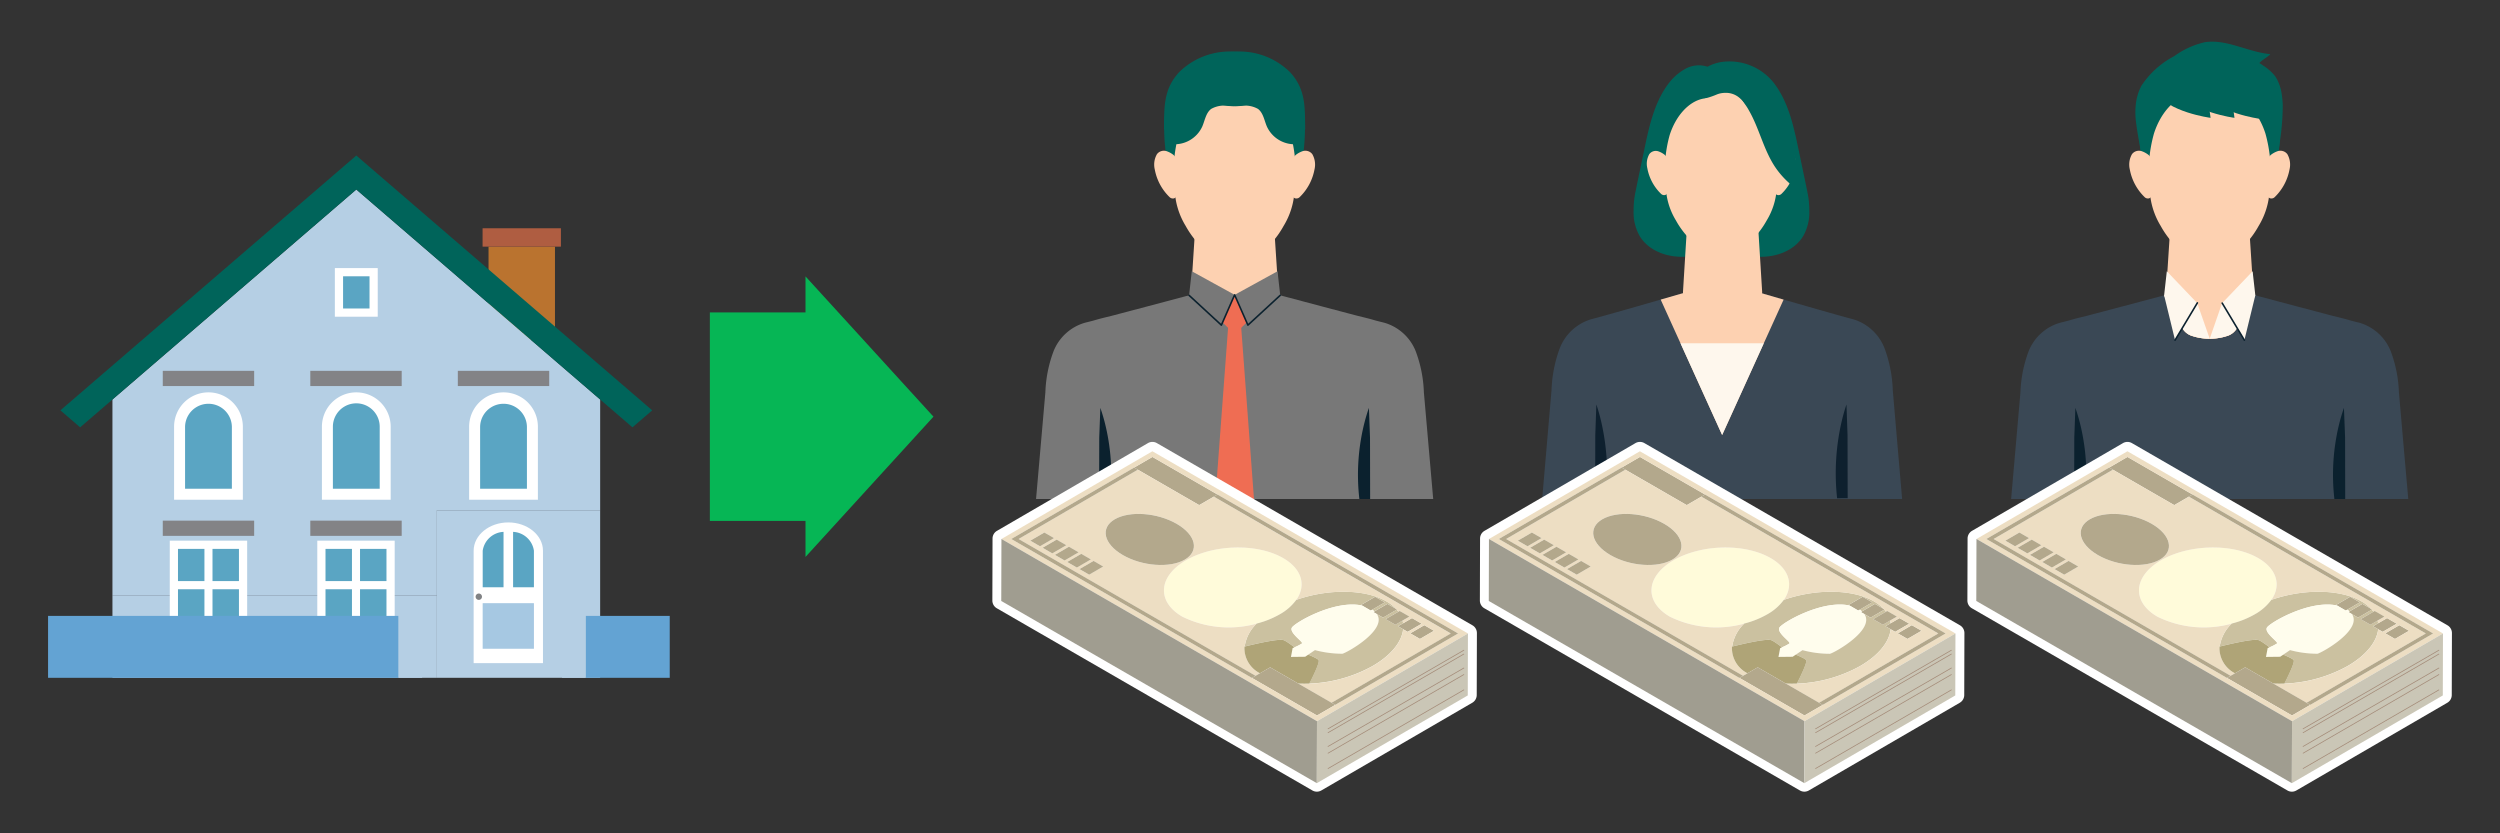 <svg xmlns="http://www.w3.org/2000/svg" width="300" height="100" viewBox="0 0 300 100">
  <rect x="0" y="0" width="300" height="100" fill="#333333" stroke="none"/>
  <defs>
    <style>
      .cls-1 {
        fill: none;
      }

      .cls-2 {
        fill: #06b655;
      }

      .cls-3 {
        fill: #b5cfe4;
      }

      .cls-4 {
        fill: #ba732f;
      }

      .cls-5 {
        fill: #af5d41;
      }

      .cls-6 {
        fill: #fff;
      }

      .cls-7 {
        fill: #5aa5c3;
      }

      .cls-8 {
        fill: #838386;
      }

      .cls-9 {
        fill: #00645a;
      }

      .cls-10 {
        fill: #63a3d3;
      }

      .cls-11 {
        fill: #808284;
      }

      .cls-12 {
        fill: #a6c8e2;
      }

      .cls-13 {
        fill: #3a4855;
      }

      .cls-14 {
        fill: #0b212e;
      }

      .cls-15 {
        fill: #fdd1b1;
      }

      .cls-16 {
        fill: #fef7ed;
      }

      .cls-17 {
        fill: #0e202e;
      }

      .cls-18 {
        fill: #787878;
      }

      .cls-19 {
        fill: #ef6d53;
      }

      .cls-20 {
        fill: #b3a88c;
      }

      .cls-21 {
        fill: #fffbda;
      }

      .cls-22 {
        fill: #cbc1a0;
      }

      .cls-23 {
        fill: #fffded;
      }

      .cls-24 {
        fill: #eddec3;
      }

      .cls-25 {
        fill: #afa477;
      }

      .cls-26 {
        fill: #a09d90;
      }

      .cls-27 {
        fill: #cac6b6;
      }

      .cls-28 {
        fill: #a38a77;
      }
    </style>
  </defs>
  <g id="レイヤー_2" data-name="レイヤー 2">
    <g id="テキスト">
      <g>
        <rect class="cls-1" width="300" height="100"/>
        <g>
          <g>
            <rect class="cls-2" x="85.182" y="37.491" width="12.655" height="25.018"/>
            <polygon class="cls-2" points="112.016 50 96.66 33.167 96.66 66.833 112.016 50"/>
          </g>
          <g>
            <rect class="cls-3" x="52.428" y="61.225" width="19.59" height="20.111"/>
            <rect class="cls-4" x="58.625" y="29.596" width="7.971" height="11.193"/>
            <rect class="cls-5" x="57.91" y="27.392" width="9.4" height="2.205"/>
            <g>
              <rect class="cls-3" x="13.493" y="71.426" width="38.936" height="9.911"/>
              <polygon class="cls-3" points="72.019 61.225 72.019 47.942 42.756 22.741 13.493 47.942 13.493 71.426 52.428 71.426 52.428 61.225 72.019 61.225"/>
            </g>
            <g>
              <rect class="cls-6" x="40.183" y="32.171" width="5.145" height="5.834"/>
              <rect class="cls-7" x="41.169" y="33.155" width="3.174" height="3.864"/>
            </g>
            <g>
              <g>
                <rect class="cls-6" x="20.372" y="64.881" width="9.288" height="10.677"/>
                <rect class="cls-7" x="21.358" y="70.71" width="3.174" height="3.864"/>
              </g>
              <rect class="cls-7" x="25.5" y="65.867" width="3.174" height="3.863"/>
              <rect class="cls-7" x="21.358" y="65.867" width="3.174" height="3.863"/>
              <rect class="cls-7" x="25.5" y="70.71" width="3.174" height="3.864"/>
            </g>
            <g>
              <g>
                <rect class="cls-6" x="38.075" y="64.881" width="9.287" height="10.677"/>
                <rect class="cls-7" x="39.061" y="70.71" width="3.174" height="3.864"/>
              </g>
              <rect class="cls-7" x="43.203" y="65.867" width="3.174" height="3.863"/>
              <rect class="cls-7" x="39.061" y="65.867" width="3.174" height="3.863"/>
              <rect class="cls-7" x="43.203" y="70.71" width="3.174" height="3.864"/>
            </g>
            <rect class="cls-8" x="19.533" y="62.477" width="10.967" height="1.827"/>
            <rect class="cls-8" x="37.236" y="62.477" width="10.967" height="1.827"/>
            <rect class="cls-8" x="37.236" y="44.5" width="10.967" height="1.826"/>
            <rect class="cls-8" x="19.533" y="44.5" width="10.967" height="1.826"/>
            <rect class="cls-8" x="54.939" y="44.5" width="10.967" height="1.826"/>
            <polygon class="cls-9" points="42.756 22.741 75.895 51.28 78.263 49.241 42.756 18.663 7.249 49.241 9.617 51.28 42.756 22.741"/>
            <g>
              <rect class="cls-10" x="5.768" y="73.907" width="42.061" height="7.43"/>
              <rect class="cls-3" x="47.829" y="73.18" width="2.827" height="8.157"/>
              <rect class="cls-10" x="70.273" y="73.907" width="10.095" height="7.43"/>
              <rect class="cls-3" x="67.446" y="73.18" width="2.827" height="8.157"/>
            </g>
            <g>
              <path class="cls-6" d="M29.142,59.968V51.209a4.126,4.126,0,0,0-8.252,0v8.759Z"/>
              <path class="cls-7" d="M27.825,58.651V51.209a2.809,2.809,0,0,0-5.617,0v7.442Z"/>
            </g>
            <g>
              <path class="cls-6" d="M46.882,59.968V51.209a4.126,4.126,0,0,0-8.252,0v8.759Z"/>
              <path class="cls-7" d="M45.565,58.651V51.209a2.809,2.809,0,0,0-5.618,0v7.442Z"/>
            </g>
            <g>
              <path class="cls-6" d="M64.548,59.968V51.209a4.126,4.126,0,0,0-8.252,0v8.759Z"/>
              <path class="cls-7" d="M63.231,58.651V51.209a2.809,2.809,0,0,0-5.617,0v7.442Z"/>
            </g>
            <g>
              <path class="cls-6" d="M65.157,79.572V66.091c0-1.873-1.865-3.4-4.159-3.4s-4.161,1.523-4.161,3.4V79.572Z"/>
              <path class="cls-11" d="M57.838,71.607a.382.382,0,1,1-.383-.383A.382.382,0,0,1,57.838,71.607Z"/>
              <rect class="cls-12" x="57.92" y="72.381" width="6.152" height="5.47"/>
              <g>
                <path class="cls-7" d="M60.424,63.824a2.65,2.65,0,0,0-2.5,2.267v4.378h2.5Z"/>
                <path class="cls-7" d="M61.571,63.824v6.645h2.5V66.091A2.648,2.648,0,0,0,61.571,63.824Z"/>
              </g>
            </g>
          </g>
          <g>
            <g>
              <path class="cls-13" d="M287.87,47.08a15.454,15.454,0,0,0-.994-4.964,5.782,5.782,0,0,0-3.774-3.393c-.185-.044-.535-.133-1.012-.256-.7-.211-1.417-.382-2.115-.552-4.916-1.291-13.633-3.618-13.633-3.618l-.01.011L266.3,34.3a1.28,1.28,0,0,1-2.273,0l-.036.011-.01-.011s-8.717,2.327-13.633,3.618c-.7.17-1.414.341-2.115.552-.477.123-.827.212-1.012.256a5.784,5.784,0,0,0-3.774,3.393,15.454,15.454,0,0,0-.994,4.964q-.558,6.4-1.118,12.8h47.657Q288.429,53.48,287.87,47.08Z"/>
              <path class="cls-14" d="M250.192,59.88a25.539,25.539,0,0,0-.64-9.27q-.222-.849-.507-1.667-.048,1.3-.095,2.605l-.036.974L248.9,59.88Z"/>
              <path class="cls-14" d="M280.127,59.88a25.539,25.539,0,0,1,.64-9.27q.222-.849.507-1.667.048,1.3.1,2.605l.036.974.015,7.358Z"/>
              <path class="cls-15" d="M270.43,35.387l-.024.018a8.658,8.658,0,0,1-10.5-.022h0q.23-3.542.459-7.084l4.8-1.8v0l4.806,1.8Q270.2,31.841,270.43,35.387Z"/>
              <path class="cls-9" d="M273.93,12.629a29.218,29.218,0,0,1-.312,4.135c-.169,1.461-.365,2.8-.537,3.566l-7.948-.891-8.162-.915s-.156-.8-.322-1.754c-.172-.987-.355-2.146-.39-2.786a8.928,8.928,0,0,1,.028-1.358,6.215,6.215,0,0,1,.674-2.318A10.5,10.5,0,0,1,260.9,6.743a10.148,10.148,0,0,1,3.623-1.668,5.179,5.179,0,0,1,.6-.066c2.433-.136,4.857,1.275,7.316,1.486-.387.415-.943.652-1.323,1.075l0,0a4.047,4.047,0,0,1,.5.322,5.715,5.715,0,0,1,1.437,1.3,5.446,5.446,0,0,1,.761,2.155A10.715,10.715,0,0,1,273.93,12.629Z"/>
              <path class="cls-9" d="M273.586,14.5a7.679,7.679,0,0,0-2.438-5.105c-1.623-1.425-3.886-1.636-5.963-1.666a11.7,11.7,0,0,0-4.97.917c-2.279,1.027-3.294,3.487-3.493,5.854a22.668,22.668,0,0,0,.607,6.139l7.816.516h.019l7.816-.515A22.667,22.667,0,0,0,273.586,14.5Z"/>
              <path class="cls-15" d="M271.856,16.039c-.785-2.474-2.43-4.3-4.243-4.7a3.394,3.394,0,0,0-.678-.081c-.6-.009-2.939-.009-3.543,0a3.384,3.384,0,0,0-.677.081c-1.814.4-3.459,2.226-4.244,4.7a17.415,17.415,0,0,0-.5,6.807,9.018,9.018,0,0,0,1.31,4.262,10.884,10.884,0,0,0,3.494,3.812,9.681,9.681,0,0,0,4.771,0,10.893,10.893,0,0,0,3.494-3.812,9.018,9.018,0,0,0,1.31-4.262A17.4,17.4,0,0,0,271.856,16.039Z"/>
              <path class="cls-15" d="M258.273,19.557a1.349,1.349,0,0,0-.483-.992,2.845,2.845,0,0,0-.724-.4,1.047,1.047,0,0,0-1.229.336,2.518,2.518,0,0,0-.26,1.838,6.178,6.178,0,0,0,1.754,3.292.568.568,0,0,0,.514.181c.456-.094.52-.73.523-1.251Q258.377,21.058,258.273,19.557Z"/>
              <path class="cls-15" d="M272.046,19.557a1.349,1.349,0,0,1,.483-.992,2.845,2.845,0,0,1,.724-.4,1.047,1.047,0,0,1,1.229.336,2.518,2.518,0,0,1,.26,1.838,6.178,6.178,0,0,1-1.754,3.292.568.568,0,0,1-.514.181c-.456-.094-.52-.73-.523-1.251Q271.942,21.058,272.046,19.557Z"/>
              <path class="cls-9" d="M264.758,10.441q.257,1.851.511,3.7s-5.187-.682-6.624-3.166C258.572,10.9,264.758,10.441,264.758,10.441Z"/>
              <path class="cls-9" d="M267.627,10.441q.255,1.851.511,3.7s-5.188-.682-6.625-3.166C261.44,10.9,267.627,10.441,267.627,10.441Z"/>
              <path class="cls-9" d="M270.671,10.557q.255,1.851.511,3.7s-5.188-.682-6.625-3.166C264.484,11.02,270.671,10.557,270.671,10.557Z"/>
              <path class="cls-15" d="M270.624,35.438l-2.16,3.893a2.071,2.071,0,0,1-1.143.965l-.008,0a6.76,6.76,0,0,1-4.306,0l-.008,0a2.078,2.078,0,0,1-1.148-.967l-2.157-3.886c.931-.248,1.772-.471,2.457-.655l1.827-.487.01.011.034-.011a1.282,1.282,0,0,0,2.275,0l.034.011.011-.011,1.826.487h0Z"/>
              <path class="cls-15" d="M270.624,35.438l-1.8,3.234-.365.659a2.071,2.071,0,0,1-1.143.965l-.008,0a6.76,6.76,0,0,1-4.306,0l-.009,0a2.079,2.079,0,0,1-1.147-.967l-.744-1.34-1.413-2.546c.931-.248,1.772-.471,2.457-.655l1.827-.487.01.011.034-.011a1.282,1.282,0,0,0,2.275,0l.034.011.011-.011,1.826.487h0Z"/>
              <path class="cls-16" d="M268.829,38.672l-.365.659a2.071,2.071,0,0,1-1.143.965l-.008,0a6.715,6.715,0,0,1-2.147.35l1.486-4.277Z"/>
              <path class="cls-16" d="M265.166,40.649a6.7,6.7,0,0,1-2.159-.354l-.009,0a2.079,2.079,0,0,1-1.147-.967l-.744-1.34,2.561-1.613Z"/>
              <polygon class="cls-16" points="263.668 36.372 261.005 40.818 259.694 35.439 259.694 35.438 260.018 32.552 262.151 34.784 263.668 36.372"/>
              <polygon class="cls-16" points="266.663 36.372 269.327 40.818 270.638 35.439 270.638 35.438 270.314 32.552 268.18 34.784 266.663 36.372"/>
              <path class="cls-14" d="M269.327,40.915a.1.1,0,0,1-.083-.047l-2.664-4.446a.1.1,0,0,1,.034-.133.1.1,0,0,1,.132.033l2.664,4.447a.1.1,0,0,1-.034.133A.1.1,0,0,1,269.327,40.915Z"/>
              <path class="cls-14" d="M261.005,40.915a.1.1,0,0,1-.05-.013.1.1,0,0,1-.033-.133l2.663-4.447a.1.1,0,1,1,.166.1l-2.663,4.446A.1.1,0,0,1,261.005,40.915Z"/>
            </g>
            <g>
              <path class="cls-13" d="M228.254,59.88H185.06q.563-6.528,1.123-13.056a16.01,16.01,0,0,1,1-5.063A5.839,5.839,0,0,1,190.97,38.3c1.587-.383,14.425-4.117,15.687-4.484,1.263.367,14.1,4.1,15.687,4.484a5.841,5.841,0,0,1,3.789,3.461,15.932,15.932,0,0,1,1,5.063Q227.692,53.352,228.254,59.88Z"/>
              <path class="cls-17" d="M192.687,59.789a27.6,27.6,0,0,0-.625-9.54q-.218-.875-.5-1.717l-.093,2.681c-.012.335-.023.669-.035,1l-.015,7.573Z"/>
              <path class="cls-17" d="M220.452,59.789a27.6,27.6,0,0,1,.625-9.54q.218-.875.5-1.717l.093,2.681q.017.5.035,1l.015,7.573Z"/>
              <path class="cls-9" d="M216.876,22.994c-.047-.248-.1-.493-.149-.736q-.456-2.182-.913-4.365c-.593-2.837-1.237-5.787-3.043-8.053a6.789,6.789,0,0,0-6.2-2.4,5.253,5.253,0,0,0-1.673.568,3.467,3.467,0,0,0-.525-.129,3.359,3.359,0,0,0-2.264.459,6.372,6.372,0,0,0-1.739,1.5c-1.806,2.266-2.45,5.216-3.043,8.053q-.456,2.182-.914,4.365c-.049.243-.1.488-.148.736a10.5,10.5,0,0,0-.231,2.258v.008a5.736,5.736,0,0,0,.707,3.032c1.136,1.929,3.621,2.721,5.848,2.486,1.405-.146,1.338-.234,1.6-.541a23.031,23.031,0,0,0,2.385-.491,23.14,23.14,0,0,0,2.385.491c.259.308.193.394,1.6.541,2.226.235,4.711-.557,5.847-2.486a5.727,5.727,0,0,0,.708-3.032v-.008A10.506,10.506,0,0,0,216.876,22.994Z"/>
              <path class="cls-15" d="M211.46,35.042q-.272-4.419-.544-8.837L206.7,24.546v0L202.5,26.208l-.543,8.834a2.827,2.827,0,0,0,.984,2.126,5.346,5.346,0,0,0,7.55-.007A2.825,2.825,0,0,0,211.46,35.042Z"/>
              <path class="cls-9" d="M214.357,14.782a7.115,7.115,0,0,0-2.258-4.728c-1.5-1.319-3.6-1.516-5.522-1.543a10.847,10.847,0,0,0-4.6.849c-2.109.951-3.05,3.23-3.234,5.422a21.012,21.012,0,0,0,.562,5.685l7.238.477h.017l7.238-.476A21.012,21.012,0,0,0,214.357,14.782Z"/>
              <path class="cls-15" d="M212.755,16.21c-.728-2.291-2.251-3.978-3.93-4.352a3.187,3.187,0,0,0-.628-.075c-.559-.009-2.722-.009-3.28,0a3.187,3.187,0,0,0-.628.075c-1.679.374-3.2,2.061-3.93,4.352a16.136,16.136,0,0,0-.46,6.3,8.335,8.335,0,0,0,1.214,3.946,10.08,10.08,0,0,0,3.235,3.531,5.823,5.823,0,0,0,1.76.905,1.044,1.044,0,0,0,.2.046,2.315,2.315,0,0,0,.49,0,1.044,1.044,0,0,0,.2-.046,5.823,5.823,0,0,0,1.76-.905A10.08,10.08,0,0,0,212,26.46a8.335,8.335,0,0,0,1.214-3.946A16.136,16.136,0,0,0,212.755,16.21Z"/>
              <path class="cls-15" d="M200.176,19.468a1.249,1.249,0,0,0-.447-.918,2.619,2.619,0,0,0-.671-.37.968.968,0,0,0-1.137.311,2.33,2.33,0,0,0-.241,1.7,5.712,5.712,0,0,0,1.624,3.049.529.529,0,0,0,.476.168c.422-.087.481-.677.484-1.159Q200.272,20.857,200.176,19.468Z"/>
              <path class="cls-15" d="M212.93,19.468a1.247,1.247,0,0,1,.448-.918,2.6,2.6,0,0,1,.67-.37.969.969,0,0,1,1.138.311,2.33,2.33,0,0,1,.241,1.7,5.72,5.72,0,0,1-1.625,3.049.527.527,0,0,1-.476.168c-.422-.087-.481-.677-.484-1.159Q212.835,20.857,212.93,19.468Z"/>
              <path class="cls-9" d="M213.606,13.115A6.847,6.847,0,0,0,211.3,9.641a7.5,7.5,0,0,0-3.647-.952A4.554,4.554,0,0,0,205.161,9a2.119,2.119,0,0,0-1.084,1.912.979.979,0,0,0,.388.735h0l.194.147s.225-1.037,2.011-1.024a3.439,3.439,0,0,1,1.8.754,5.967,5.967,0,0,1,1.411,1.746c1.238,2.159,1.735,4.651,3.109,6.734a10.223,10.223,0,0,0,3.389,3.171A55.3,55.3,0,0,0,213.606,13.115Z"/>
              <path class="cls-15" d="M207.028,11.144a2.718,2.718,0,0,0-.987.183h0l-.015.007a9.391,9.391,0,0,1-1.351.462c-.2.033.075.116.4.19a2.249,2.249,0,0,0-.6,1.523,2.564,2.564,0,0,0,5.113,0A2.467,2.467,0,0,0,207.028,11.144Z"/>
              <path class="cls-15" d="M206.657,33.816c-.612.178-3.932,1.144-7.376,2.136L206.657,52.2l7.377-16.247c-3.445-.993-6.765-1.958-7.377-2.136Z"/>
              <polygon class="cls-16" points="206.657 52.199 211.654 41.194 201.661 41.194 206.657 52.199"/>
            </g>
            <g>
              <path class="cls-18" d="M170.865,47.08a15.426,15.426,0,0,0-.993-4.964,5.784,5.784,0,0,0-3.774-3.393c-.185-.044-.536-.133-1.013-.256-.7-.211-1.417-.382-2.114-.552-4.917-1.291-13.634-3.618-13.634-3.618l-.01.011-.035-.011a3.218,3.218,0,0,1-1.137.691,3.228,3.228,0,0,1-1.137-.691l-.035.011-.01-.011s-8.717,2.327-13.633,3.618c-.7.17-1.414.341-2.115.552-.477.123-.828.212-1.012.256a5.782,5.782,0,0,0-3.774,3.393,15.454,15.454,0,0,0-.994,4.964l-1.119,12.8h47.658Z"/>
              <path class="cls-14" d="M133.187,59.88a25.517,25.517,0,0,0-.639-9.27q-.222-.849-.507-1.667-.048,1.3-.095,2.605c-.013.325-.024.649-.036.974q-.007,3.678-.016,7.358Z"/>
              <path class="cls-14" d="M163.123,59.88a25.517,25.517,0,0,1,.64-9.27q.222-.849.507-1.667.048,1.3.095,2.605l.036.974.015,7.358Z"/>
              <path class="cls-15" d="M153.426,35.387l-.024.018a8.658,8.658,0,0,1-10.5-.022h0q.23-3.542.459-7.084l4.8-1.8v0l4.807,1.8Q153.2,31.841,153.426,35.387Z"/>
              <polygon class="cls-19" points="148.154 35.383 145.842 37.844 148.154 40.109 150.466 37.844 148.154 35.383"/>
              <polygon class="cls-18" points="142.69 35.439 146.567 39.012 148.162 35.383 143.013 32.551 142.69 35.439"/>
              <polygon class="cls-18" points="153.626 35.439 149.749 39.012 148.154 35.383 153.303 32.551 153.626 35.439"/>
              <path class="cls-14" d="M149.749,39.109l-.02,0a.094.094,0,0,1-.068-.056l-1.507-3.426-1.5,3.426a.094.094,0,0,1-.069.056.1.1,0,0,1-.085-.023l-3.877-3.574a.1.1,0,0,1,.132-.143l3.776,3.482,1.533-3.5a.1.1,0,0,1,.089-.058h0a.1.1,0,0,1,.089.058l1.54,3.5,3.777-3.482a.1.1,0,0,1,.132.143l-3.877,3.574A.1.1,0,0,1,149.749,39.109Z"/>
              <polygon class="cls-19" points="150.478 59.879 145.838 59.879 147.443 38.36 148.874 38.36 150.478 59.879"/>
              <path class="cls-9" d="M156.582,14.5a7.681,7.681,0,0,0-2.438-5.105c-1.624-1.425-3.886-1.637-5.963-1.666a11.707,11.707,0,0,0-4.971.917c-2.278,1.027-3.293,3.487-3.492,5.854a22.668,22.668,0,0,0,.607,6.139l7.816.516h.018l7.817-.515A22.707,22.707,0,0,0,156.582,14.5Z"/>
              <path class="cls-15" d="M154.852,16.039c-.785-2.474-2.43-4.3-4.244-4.7a3.384,3.384,0,0,0-.677-.081c-.6-.009-2.94-.009-3.543,0a3.394,3.394,0,0,0-.678.081c-1.813.4-3.458,2.226-4.243,4.7a17.415,17.415,0,0,0-.5,6.807,9.018,9.018,0,0,0,1.31,4.262,10.884,10.884,0,0,0,3.494,3.812,9.681,9.681,0,0,0,4.771,0,10.893,10.893,0,0,0,3.494-3.812,9.018,9.018,0,0,0,1.31-4.262A17.434,17.434,0,0,0,154.852,16.039Z"/>
              <path class="cls-15" d="M141.269,19.557a1.349,1.349,0,0,0-.483-.992,2.851,2.851,0,0,0-.725-.4,1.046,1.046,0,0,0-1.228.336,2.513,2.513,0,0,0-.26,1.838,6.171,6.171,0,0,0,1.754,3.292.567.567,0,0,0,.514.181c.456-.094.52-.73.523-1.251Q141.372,21.058,141.269,19.557Z"/>
              <path class="cls-15" d="M155.042,19.557a1.349,1.349,0,0,1,.483-.992,2.829,2.829,0,0,1,.724-.4,1.047,1.047,0,0,1,1.229.336,2.518,2.518,0,0,1,.26,1.838,6.173,6.173,0,0,1-1.755,3.292.566.566,0,0,1-.514.181c-.455-.094-.519-.73-.522-1.251Q154.938,21.058,155.042,19.557Z"/>
              <path class="cls-9" d="M156.624,15.526c-.045-2.626.1-4.774-1.817-6.863a8.659,8.659,0,0,0-7.75-2.32c-.691.122-4.156.829-3.126,2.077a.927.927,0,0,0,.138.133.63.63,0,0,1,.1.9,1.346,1.346,0,0,0,.067,1.638,3.71,3.71,0,0,0,2.093,1.413,8.071,8.071,0,0,0,2.557.213,3.128,3.128,0,0,1,2.077.355c.64.49.749,1.391,1.073,2.13a3.65,3.65,0,0,0,3.785,2.079C155.771,17.021,156.276,15.544,156.624,15.526Z"/>
              <path class="cls-9" d="M139.676,15.526c.045-2.626-.1-4.774,1.817-6.863a8.659,8.659,0,0,1,7.75-2.32c.691.122,4.156.829,3.126,2.077a.927.927,0,0,1-.138.133.63.63,0,0,0-.1.9,1.346,1.346,0,0,1-.067,1.638,3.7,3.7,0,0,1-2.093,1.413,8.069,8.069,0,0,1-2.557.213,3.129,3.129,0,0,0-2.077.355c-.64.49-.749,1.391-1.073,2.13a3.649,3.649,0,0,1-3.784,2.079C140.53,17.021,140.024,15.544,139.676,15.526Z"/>
            </g>
            <g>
              <path class="cls-6" d="M177.207,83.405l.021-7.439a1.073,1.073,0,0,0-.536-.931L138.826,53.173a1.07,1.07,0,0,0-.536-.144,1.082,1.082,0,0,0-.539.145L119.638,63.7a1.07,1.07,0,0,0-.534.923l-.021,7.439a1.071,1.071,0,0,0,.536.931l37.867,21.862a1.07,1.07,0,0,0,1.074,0l18.114-10.526A1.073,1.073,0,0,0,177.207,83.405Z"/>
              <g>
                <polygon class="cls-20" points="136.097 56.108 136.54 56.364 143.904 60.616 145.657 59.597 146.097 59.342 138.29 54.834 136.097 56.108"/>
                <polygon class="cls-20" points="166.488 72.465 164.934 73.368 164.801 73.445 165.228 73.691 165.964 74.117 167.612 73.159 167.651 73.137 167.53 73.067 166.488 72.465"/>
                <path class="cls-21" d="M153.98,66.966c-3.1-1.793-8.33-1.673-11.671.267s-3.53,4.969-.425,6.762a12.616,12.616,0,0,0,8.92.834,10.9,10.9,0,0,0,2.752-1.1,6.181,6.181,0,0,0,2-1.745C156.761,70.255,156.255,68.279,153.98,66.966Z"/>
                <polygon class="cls-20" points="168.371 74.792 167.754 75.15 168.377 75.51 168.916 75.82 170.602 74.841 169.441 74.17 168.371 74.792"/>
                <polygon class="cls-20" points="169.229 76.002 170.392 76.673 172.079 75.693 170.916 75.022 169.229 76.002"/>
                <polygon class="cls-20" points="163.326 72.594 163.457 72.669 164.488 73.264 164.661 73.164 166.175 72.284 165.013 71.613 163.326 72.594"/>
                <path class="cls-22" d="M155.556,71.981a6.181,6.181,0,0,1-2,1.745,10.9,10.9,0,0,1-2.752,1.1,4.743,4.743,0,0,0-1.443,2.759c.872-.219,4.135-1.013,4.709-.755a3,3,0,0,1,.271.14,10.4,10.4,0,0,1,.989.709,5.74,5.74,0,0,0,.91-.468c.19-.166-1.5-1.239-1.229-1.87.24-.562,5.142-3.423,8.446-2.675l-.131-.075,1.687-.981,1.162.671-1.514.88a2.281,2.281,0,0,1,.273.2l1.554-.9,1.042.6a4.928,4.928,0,0,0-1.154-.9C163.758,70.656,159.342,70.653,155.556,71.981Z"/>
                <path class="cls-23" d="M164.8,73.445l.133-.077a2.281,2.281,0,0,0-.273-.2l-.173.1-1.031-.595c-3.3-.748-8.206,2.113-8.446,2.675-.269.631,1.419,1.7,1.229,1.87a5.74,5.74,0,0,1-.91.468c-.129.057-.214.093-.218.094l-.2,1.054,1.7-.02.374-.25.81-.544a12.607,12.607,0,0,0,3.293.435c.641-.165,5.415-2.884,4.136-4.76Z"/>
                <path class="cls-22" d="M168.371,74.792a3.038,3.038,0,0,0-.062-.327l-.868.5-1.163-.671,1.532-.891c-.061-.083-.127-.167-.2-.248l-1.648.958-.736-.426c1.279,1.876-3.5,4.595-4.136,4.76a12.607,12.607,0,0,1-3.293-.435l-.81.544a10.139,10.139,0,0,1,.981.454.846.846,0,0,1,.26.2c.179.266-.835,2.274-1.11,2.805-.454.018-.9.016-1.313.011a16.875,16.875,0,0,0,8.927-2.119c2.235-1.3,3.479-2.906,3.643-4.4l-.623-.36Z"/>
                <path class="cls-24" d="M143.9,60.616l-7.364-4.252-14.309,8.315L150.667,81.1l.527-.306a3.3,3.3,0,0,1-1.833-3.2,4.743,4.743,0,0,1,1.443-2.759,12.616,12.616,0,0,1-8.92-.834c-3.1-1.793-2.915-4.82.425-6.762s8.566-2.06,11.671-.267c2.275,1.313,2.781,3.289,1.576,5.015,3.786-1.328,8.2-1.325,10.82.186a4.928,4.928,0,0,1,1.154.9l.082.092c.071.081.137.164.2.248l.154-.089,1.163.671-.818.476a3.038,3.038,0,0,1,.062.327l1.07-.622,1.161.671-1.686.979-.539-.311c-.164,1.5-1.408,3.106-3.644,4.405a16.869,16.869,0,0,1-8.926,2.119l3.977,2.3,14.308-8.315L145.657,59.6Zm-20.268,4.266,1.686-.98,1.162.671-1.686.98Zm1.475.852,1.687-.98,1.162.672-1.686.98Zm1.476.853,1.687-.981,1.163.672-1.687.98Zm1.477.852,1.686-.98,1.162.67-1.687.98Zm2.637,1.523-1.163-.672,1.688-.98,1.162.672Zm11.473-1.805c-1.782,1.035-5.1.79-7.423-.548s-2.753-3.263-.971-4.3,5.107-.79,7.424.548S143.957,66.121,142.174,67.157Zm29.905,8.536-1.687.98L169.229,76l1.687-.98Z"/>
                <polygon class="cls-20" points="123.636 64.882 124.798 65.553 126.484 64.573 125.322 63.902 123.636 64.882"/>
                <polygon class="cls-20" points="125.111 65.734 126.273 66.406 127.96 65.426 126.798 64.754 125.111 65.734"/>
                <polygon class="cls-20" points="126.587 66.587 127.75 67.258 129.437 66.278 128.274 65.606 126.587 66.587"/>
                <polygon class="cls-20" points="128.064 67.439 129.225 68.109 130.912 67.129 129.75 66.459 128.064 67.439"/>
                <path class="cls-20" d="M141.2,62.858c-2.317-1.338-5.641-1.583-7.424-.548s-1.347,2.96.971,4.3,5.641,1.583,7.423.548S143.524,64.2,141.2,62.858Z"/>
                <polygon class="cls-20" points="129.538 68.29 130.701 68.962 132.388 67.982 131.226 67.31 129.538 68.29"/>
                <polygon class="cls-20" points="167.81 73.407 166.278 74.298 167.441 74.969 168.309 74.465 169.127 73.989 167.964 73.318 167.81 73.407"/>
                <path class="cls-25" d="M157.97,79.014a10.139,10.139,0,0,0-.981-.454l-.374.25-1.7.02.2-1.054s.089-.037.218-.094a10.4,10.4,0,0,0-.989-.709,3,3,0,0,0-.271-.14c-.574-.258-3.837.536-4.735.761a3.367,3.367,0,0,0,1.859,3.2l1.226-.713,3.358,1.939q.66.031,1.342.005c.275-.531,1.289-2.539,1.11-2.805A.846.846,0,0,0,157.97,79.014Z"/>
                <polygon class="cls-20" points="155.807 82.033 155.778 82.017 152.42 80.078 151.194 80.791 150.667 81.097 150.228 81.352 158.034 85.859 160.227 84.585 159.784 84.33 155.807 82.033"/>
                <path class="cls-24" d="M120.173,64.678l37.866,21.863,18.114-10.526L138.286,54.152ZM146.1,59.342l28.878,16.673-14.748,8.57-2.193,1.274-36.685-21.18,16.941-9.845Z"/>
                <polygon class="cls-20" points="136.54 56.364 136.097 56.108 121.349 64.679 150.228 81.352 150.667 81.096 122.231 64.679 136.54 56.364"/>
                <polygon class="cls-20" points="145.657 59.597 174.092 76.015 159.784 84.33 160.227 84.585 174.975 76.015 146.097 59.342 145.657 59.597"/>
                <polygon class="cls-26" points="120.151 72.117 158.018 93.979 158.039 86.541 120.173 64.678 120.151 72.117"/>
                <polygon class="cls-27" points="158.018 93.979 176.132 83.453 176.153 76.015 158.039 86.541 158.018 93.979"/>
                <rect class="cls-28" x="158.065" y="82.698" width="18.897" height="0.088" transform="translate(-18.917 95.01) rotate(-30.052)"/>
                <polygon class="cls-28" points="159.315 87.901 159.359 87.977 175.712 78.507 175.668 78.431 159.315 87.901"/>
                <rect class="cls-28" x="158.065" y="84.822" width="18.897" height="0.088" transform="translate(-19.99 95.134) rotate(-30.002)"/>
                <polygon class="cls-28" points="159.315 90.362 159.359 90.437 175.712 80.968 175.668 80.892 159.315 90.362"/>
                <polygon class="cls-28" points="159.315 92.201 159.359 92.277 175.712 82.808 175.668 82.732 159.315 92.201"/>
              </g>
            </g>
            <g>
              <path class="cls-6" d="M235.709,83.405l.021-7.439a1.073,1.073,0,0,0-.536-.931L197.328,53.173a1.07,1.07,0,0,0-.536-.144,1.082,1.082,0,0,0-.539.145L178.14,63.7a1.069,1.069,0,0,0-.533.923l-.022,7.439a1.071,1.071,0,0,0,.536.931l37.867,21.862a1.07,1.07,0,0,0,1.074,0l18.114-10.526A1.073,1.073,0,0,0,235.709,83.405Z"/>
              <g>
                <polygon class="cls-20" points="194.599 56.108 195.042 56.364 202.406 60.616 204.159 59.597 204.599 59.342 196.792 54.834 194.599 56.108"/>
                <polygon class="cls-20" points="224.99 72.465 223.436 73.368 223.303 73.445 223.73 73.691 224.467 74.117 226.114 73.159 226.153 73.137 226.032 73.067 224.99 72.465"/>
                <path class="cls-21" d="M212.482,66.966c-3.1-1.793-8.33-1.673-11.671.267s-3.53,4.969-.425,6.762a12.616,12.616,0,0,0,8.92.834,10.9,10.9,0,0,0,2.752-1.1,6.2,6.2,0,0,0,2-1.745C215.264,70.255,214.757,68.279,212.482,66.966Z"/>
                <polygon class="cls-20" points="226.873 74.792 226.256 75.15 226.879 75.51 227.418 75.82 229.105 74.841 227.943 74.17 226.873 74.792"/>
                <polygon class="cls-20" points="227.731 76.002 228.894 76.673 230.581 75.693 229.418 75.022 227.731 76.002"/>
                <polygon class="cls-20" points="221.828 72.594 221.959 72.669 222.99 73.264 223.163 73.164 224.677 72.284 223.515 71.613 221.828 72.594"/>
                <path class="cls-22" d="M214.059,71.981a6.2,6.2,0,0,1-2,1.745,10.9,10.9,0,0,1-2.752,1.1,4.743,4.743,0,0,0-1.443,2.759c.872-.219,4.135-1.013,4.709-.755a3,3,0,0,1,.271.14,10.27,10.27,0,0,1,.989.709,5.74,5.74,0,0,0,.91-.468c.191-.166-1.5-1.239-1.229-1.87.24-.562,5.142-3.423,8.446-2.675l-.131-.075,1.687-.981,1.162.671-1.514.88a2.281,2.281,0,0,1,.273.2l1.554-.9,1.042.6a4.928,4.928,0,0,0-1.154-.9C222.261,70.656,217.844,70.653,214.059,71.981Z"/>
                <path class="cls-23" d="M223.3,73.445l.133-.077a2.281,2.281,0,0,0-.273-.2l-.173.1-1.031-.595c-3.3-.748-8.206,2.113-8.446,2.675-.269.631,1.42,1.7,1.229,1.87a5.74,5.74,0,0,1-.91.468c-.129.057-.214.093-.218.094l-.2,1.054,1.7-.02.374-.25.81-.544a12.607,12.607,0,0,0,3.293.435c.641-.165,5.415-2.884,4.136-4.76Z"/>
                <path class="cls-22" d="M226.873,74.792a3.038,3.038,0,0,0-.062-.327l-.868.5L224.78,74.3l1.532-.891c-.061-.083-.127-.167-.2-.248l-1.647.958-.737-.426c1.279,1.876-3.495,4.595-4.136,4.76a12.607,12.607,0,0,1-3.293-.435l-.81.544a10.139,10.139,0,0,1,.981.454.865.865,0,0,1,.261.2c.178.266-.836,2.274-1.11,2.805-.455.018-.9.016-1.313.011a16.873,16.873,0,0,0,8.926-2.119c2.235-1.3,3.479-2.906,3.643-4.4l-.623-.36Z"/>
                <path class="cls-24" d="M202.406,60.616l-7.364-4.252-14.308,8.315L209.169,81.1l.527-.306a3.3,3.3,0,0,1-1.833-3.2,4.743,4.743,0,0,1,1.443-2.759,12.616,12.616,0,0,1-8.92-.834c-3.1-1.793-2.915-4.82.425-6.762s8.566-2.06,11.671-.267c2.275,1.313,2.782,3.289,1.577,5.015,3.785-1.328,8.2-1.325,10.819.186a4.928,4.928,0,0,1,1.154.9l.082.092c.071.081.137.164.2.248l.154-.089,1.163.671-.818.476a3.038,3.038,0,0,1,.062.327l1.07-.622,1.162.671-1.687.979-.539-.311c-.164,1.5-1.408,3.106-3.644,4.405a16.868,16.868,0,0,1-8.925,2.119l3.976,2.3L232.6,76.015,204.159,59.6Zm-20.268,4.266,1.686-.98,1.162.671-1.686.98Zm1.475.852,1.687-.98,1.162.672-1.686.98Zm1.477.853,1.686-.981,1.163.672-1.686.98Zm1.476.852,1.686-.98,1.162.67-1.687.98Zm2.637,1.523-1.163-.672,1.688-.98,1.162.672Zm11.473-1.805c-1.782,1.035-5.1.79-7.423-.548s-2.752-3.263-.971-4.3,5.107-.79,7.424.548S202.459,66.121,200.676,67.157Zm29.905,8.536-1.687.98L227.731,76l1.687-.98Z"/>
                <polygon class="cls-20" points="182.138 64.882 183.3 65.553 184.986 64.573 183.824 63.902 182.138 64.882"/>
                <polygon class="cls-20" points="183.613 65.734 184.776 66.406 186.462 65.426 185.3 64.754 183.613 65.734"/>
                <polygon class="cls-20" points="185.09 66.587 186.253 67.258 187.939 66.278 186.776 65.606 185.09 66.587"/>
                <polygon class="cls-20" points="186.566 67.439 187.727 68.109 189.414 67.129 188.252 66.459 186.566 67.439"/>
                <path class="cls-20" d="M199.706,62.858c-2.317-1.338-5.641-1.583-7.424-.548s-1.346,2.96.971,4.3,5.641,1.583,7.423.548S202.026,64.2,199.706,62.858Z"/>
                <polygon class="cls-20" points="188.04 68.29 189.203 68.962 190.89 67.982 189.728 67.31 188.04 68.29"/>
                <polygon class="cls-20" points="226.312 73.407 224.78 74.298 225.943 74.969 226.811 74.465 227.629 73.989 226.466 73.318 226.312 73.407"/>
                <path class="cls-25" d="M216.472,79.014a10.139,10.139,0,0,0-.981-.454l-.374.25-1.7.02.2-1.054s.089-.037.218-.094a10.27,10.27,0,0,0-.989-.709,3,3,0,0,0-.271-.14c-.574-.258-3.837.536-4.735.761a3.369,3.369,0,0,0,1.859,3.2l1.226-.713,3.358,1.939q.66.031,1.343.005c.274-.531,1.288-2.539,1.11-2.805A.865.865,0,0,0,216.472,79.014Z"/>
                <polygon class="cls-20" points="214.31 82.033 214.28 82.017 210.922 80.078 209.696 80.791 209.169 81.097 208.73 81.352 216.536 85.859 218.729 84.585 218.286 84.33 214.31 82.033"/>
                <path class="cls-24" d="M178.675,64.678l37.866,21.863,18.114-10.526L196.788,54.152ZM204.6,59.342l28.878,16.673-14.748,8.57-2.193,1.274-36.685-21.18,16.941-9.845Z"/>
                <polygon class="cls-20" points="195.042 56.364 194.6 56.108 179.851 64.679 208.73 81.352 209.169 81.096 180.734 64.679 195.042 56.364"/>
                <polygon class="cls-20" points="204.159 59.597 232.595 76.015 218.286 84.33 218.729 84.585 233.477 76.015 204.599 59.342 204.159 59.597"/>
                <polygon class="cls-26" points="178.653 72.117 216.52 93.979 216.541 86.541 178.675 64.678 178.653 72.117"/>
                <polygon class="cls-27" points="216.52 93.979 234.634 83.453 234.655 76.015 216.541 86.541 216.52 93.979"/>
                <rect class="cls-28" x="216.568" y="82.698" width="18.897" height="0.088" transform="translate(-11.053 124.307) rotate(-30.052)"/>
                <polygon class="cls-28" points="217.818 87.901 217.861 87.977 234.214 78.507 234.17 78.431 217.818 87.901"/>
                <rect class="cls-28" x="216.568" y="84.822" width="18.897" height="0.088" transform="translate(-12.151 124.387) rotate(-30.002)"/>
                <polygon class="cls-28" points="217.818 90.362 217.861 90.437 234.214 80.968 234.17 80.892 217.818 90.362"/>
                <polygon class="cls-28" points="217.818 92.201 217.861 92.277 234.214 82.808 234.17 82.732 217.818 92.201"/>
              </g>
            </g>
            <g>
              <path class="cls-6" d="M294.211,83.405l.021-7.439a1.071,1.071,0,0,0-.536-.931L255.83,53.173a1.07,1.07,0,0,0-.536-.144,1.082,1.082,0,0,0-.539.145L236.642,63.7a1.071,1.071,0,0,0-.533.923l-.022,7.439a1.071,1.071,0,0,0,.536.931L274.49,94.856a1.07,1.07,0,0,0,1.074,0l18.114-10.526A1.073,1.073,0,0,0,294.211,83.405Z"/>
              <g>
                <polygon class="cls-20" points="253.101 56.108 253.544 56.364 260.909 60.616 262.661 59.597 263.101 59.342 255.294 54.834 253.101 56.108"/>
                <polygon class="cls-20" points="283.492 72.465 281.939 73.368 281.805 73.445 282.232 73.691 282.969 74.117 284.616 73.159 284.655 73.137 284.534 73.067 283.492 72.465"/>
                <path class="cls-21" d="M270.984,66.966c-3.1-1.793-8.33-1.673-11.671.267s-3.53,4.969-.425,6.762a12.616,12.616,0,0,0,8.92.834,10.9,10.9,0,0,0,2.752-1.1,6.2,6.2,0,0,0,2-1.745C273.766,70.255,273.259,68.279,270.984,66.966Z"/>
                <polygon class="cls-20" points="285.375 74.792 284.759 75.15 285.381 75.51 285.92 75.82 287.607 74.841 286.445 74.17 285.375 74.792"/>
                <polygon class="cls-20" points="286.233 76.002 287.396 76.673 289.083 75.693 287.92 75.022 286.233 76.002"/>
                <polygon class="cls-20" points="280.33 72.594 280.461 72.669 281.492 73.264 281.666 73.164 283.179 72.284 282.017 71.613 280.33 72.594"/>
                <path class="cls-22" d="M272.561,71.981a6.2,6.2,0,0,1-2,1.745,10.9,10.9,0,0,1-2.752,1.1,4.743,4.743,0,0,0-1.443,2.759c.872-.219,4.135-1.013,4.71-.755.094.043.184.09.271.14a10.383,10.383,0,0,1,.988.709,5.74,5.74,0,0,0,.91-.468c.191-.166-1.5-1.239-1.229-1.87.24-.562,5.142-3.423,8.446-2.675l-.131-.075,1.687-.981,1.162.671-1.513.88a2.365,2.365,0,0,1,.273.2l1.553-.9,1.042.6a4.921,4.921,0,0,0-1.153-.9C280.763,70.656,276.346,70.653,272.561,71.981Z"/>
                <path class="cls-23" d="M281.805,73.445l.134-.077a2.365,2.365,0,0,0-.273-.2l-.174.1-1.031-.595c-3.3-.748-8.206,2.113-8.446,2.675-.269.631,1.42,1.7,1.229,1.87a5.74,5.74,0,0,1-.91.468c-.129.057-.214.093-.218.094l-.2,1.054,1.7-.02.374-.25.81-.544a12.613,12.613,0,0,0,3.293.435c.641-.165,5.416-2.884,4.136-4.76Z"/>
                <path class="cls-22" d="M285.375,74.792a2.811,2.811,0,0,0-.062-.327l-.868.5-1.163-.671,1.532-.891c-.061-.083-.127-.167-.2-.248l-1.647.958-.737-.426c1.28,1.876-3.5,4.595-4.136,4.76a12.613,12.613,0,0,1-3.293-.435l-.81.544a10.139,10.139,0,0,1,.981.454.852.852,0,0,1,.261.2c.179.266-.836,2.274-1.11,2.805-.455.018-.9.016-1.313.011a16.873,16.873,0,0,0,8.926-2.119c2.235-1.3,3.479-2.906,3.643-4.4l-.622-.36Z"/>
                <path class="cls-24" d="M260.909,60.616l-7.365-4.252-14.308,8.315L267.671,81.1l.527-.306a3.3,3.3,0,0,1-1.833-3.2,4.743,4.743,0,0,1,1.443-2.759,12.616,12.616,0,0,1-8.92-.834c-3.1-1.793-2.915-4.82.425-6.762s8.566-2.06,11.671-.267c2.275,1.313,2.782,3.289,1.577,5.015,3.785-1.328,8.2-1.325,10.82.186a4.921,4.921,0,0,1,1.153.9l.082.092c.071.081.137.164.2.248l.155-.089,1.162.671-.818.476a2.811,2.811,0,0,1,.062.327l1.07-.622,1.162.671-1.687.979-.539-.311c-.164,1.5-1.408,3.106-3.644,4.405a16.868,16.868,0,0,1-8.925,2.119l3.976,2.3L291.1,76.015,262.661,59.6ZM240.64,64.882l1.687-.98,1.161.671-1.686.98Zm1.475.852,1.687-.98,1.162.672-1.686.98Zm1.477.853,1.686-.981,1.163.672-1.686.98Zm1.476.852,1.686-.98,1.162.67-1.687.98Zm2.637,1.523-1.163-.672,1.688-.98,1.162.672Zm11.473-1.805c-1.781,1.035-5.1.79-7.423-.548s-2.752-3.263-.971-4.3,5.108-.79,7.425.548S260.961,66.121,259.178,67.157Zm29.905,8.536-1.687.98L286.233,76l1.687-.98Z"/>
                <polygon class="cls-20" points="240.64 64.882 241.802 65.553 243.488 64.573 242.327 63.902 240.64 64.882"/>
                <polygon class="cls-20" points="242.115 65.734 243.278 66.406 244.964 65.426 243.802 64.754 242.115 65.734"/>
                <polygon class="cls-20" points="243.592 66.587 244.755 67.258 246.441 66.278 245.278 65.606 243.592 66.587"/>
                <polygon class="cls-20" points="245.068 67.439 246.229 68.109 247.916 67.129 246.754 66.459 245.068 67.439"/>
                <path class="cls-20" d="M258.209,62.858c-2.317-1.338-5.642-1.583-7.425-.548s-1.346,2.96.971,4.3,5.642,1.583,7.423.548S260.528,64.2,258.209,62.858Z"/>
                <polygon class="cls-20" points="246.542 68.29 247.705 68.962 249.392 67.982 248.23 67.31 246.542 68.29"/>
                <polygon class="cls-20" points="284.814 73.407 283.282 74.298 284.445 74.969 285.313 74.465 286.131 73.989 284.969 73.318 284.814 73.407"/>
                <path class="cls-25" d="M274.974,79.014a10.139,10.139,0,0,0-.981-.454l-.374.25-1.7.02.2-1.054s.089-.037.218-.094a10.383,10.383,0,0,0-.988-.709c-.087-.05-.177-.1-.271-.14-.575-.258-3.838.536-4.735.761a3.368,3.368,0,0,0,1.858,3.2l1.226-.713,3.358,1.939q.66.031,1.343.005c.274-.531,1.289-2.539,1.11-2.805A.852.852,0,0,0,274.974,79.014Z"/>
                <polygon class="cls-20" points="272.812 82.033 272.782 82.017 269.424 80.078 268.198 80.791 267.671 81.097 267.232 81.352 275.038 85.859 277.231 84.585 276.788 84.33 272.812 82.033"/>
                <path class="cls-24" d="M237.177,64.678l37.867,21.863,18.113-10.526L255.291,54.152ZM263.1,59.342l28.878,16.673-14.748,8.57-2.193,1.274-36.685-21.18,16.941-9.845Z"/>
                <polygon class="cls-20" points="253.544 56.364 253.102 56.108 238.353 64.679 267.232 81.352 267.671 81.096 239.236 64.679 253.544 56.364"/>
                <polygon class="cls-20" points="262.661 59.597 291.097 76.015 276.788 84.33 277.231 84.585 291.979 76.015 263.101 59.342 262.661 59.597"/>
                <polygon class="cls-26" points="237.155 72.117 275.022 93.979 275.044 86.541 237.177 64.678 237.155 72.117"/>
                <polygon class="cls-27" points="275.022 93.979 293.136 83.453 293.157 76.015 275.044 86.541 275.022 93.979"/>
                <rect class="cls-28" x="275.07" y="82.698" width="18.897" height="0.088" transform="translate(-3.189 153.604) rotate(-30.052)"/>
                <polygon class="cls-28" points="276.32 87.901 276.364 87.977 292.717 78.507 292.673 78.431 276.32 87.901"/>
                <rect class="cls-28" x="275.07" y="84.822" width="18.897" height="0.088" transform="translate(-4.312 153.64) rotate(-30.002)"/>
                <polygon class="cls-28" points="276.32 90.362 276.364 90.437 292.717 80.968 292.673 80.892 276.32 90.362"/>
                <polygon class="cls-28" points="276.32 92.201 276.364 92.277 292.717 82.808 292.673 82.732 276.32 92.201"/>
              </g>
            </g>
          </g>
        </g>
      </g>
    </g>
  </g>
</svg>

